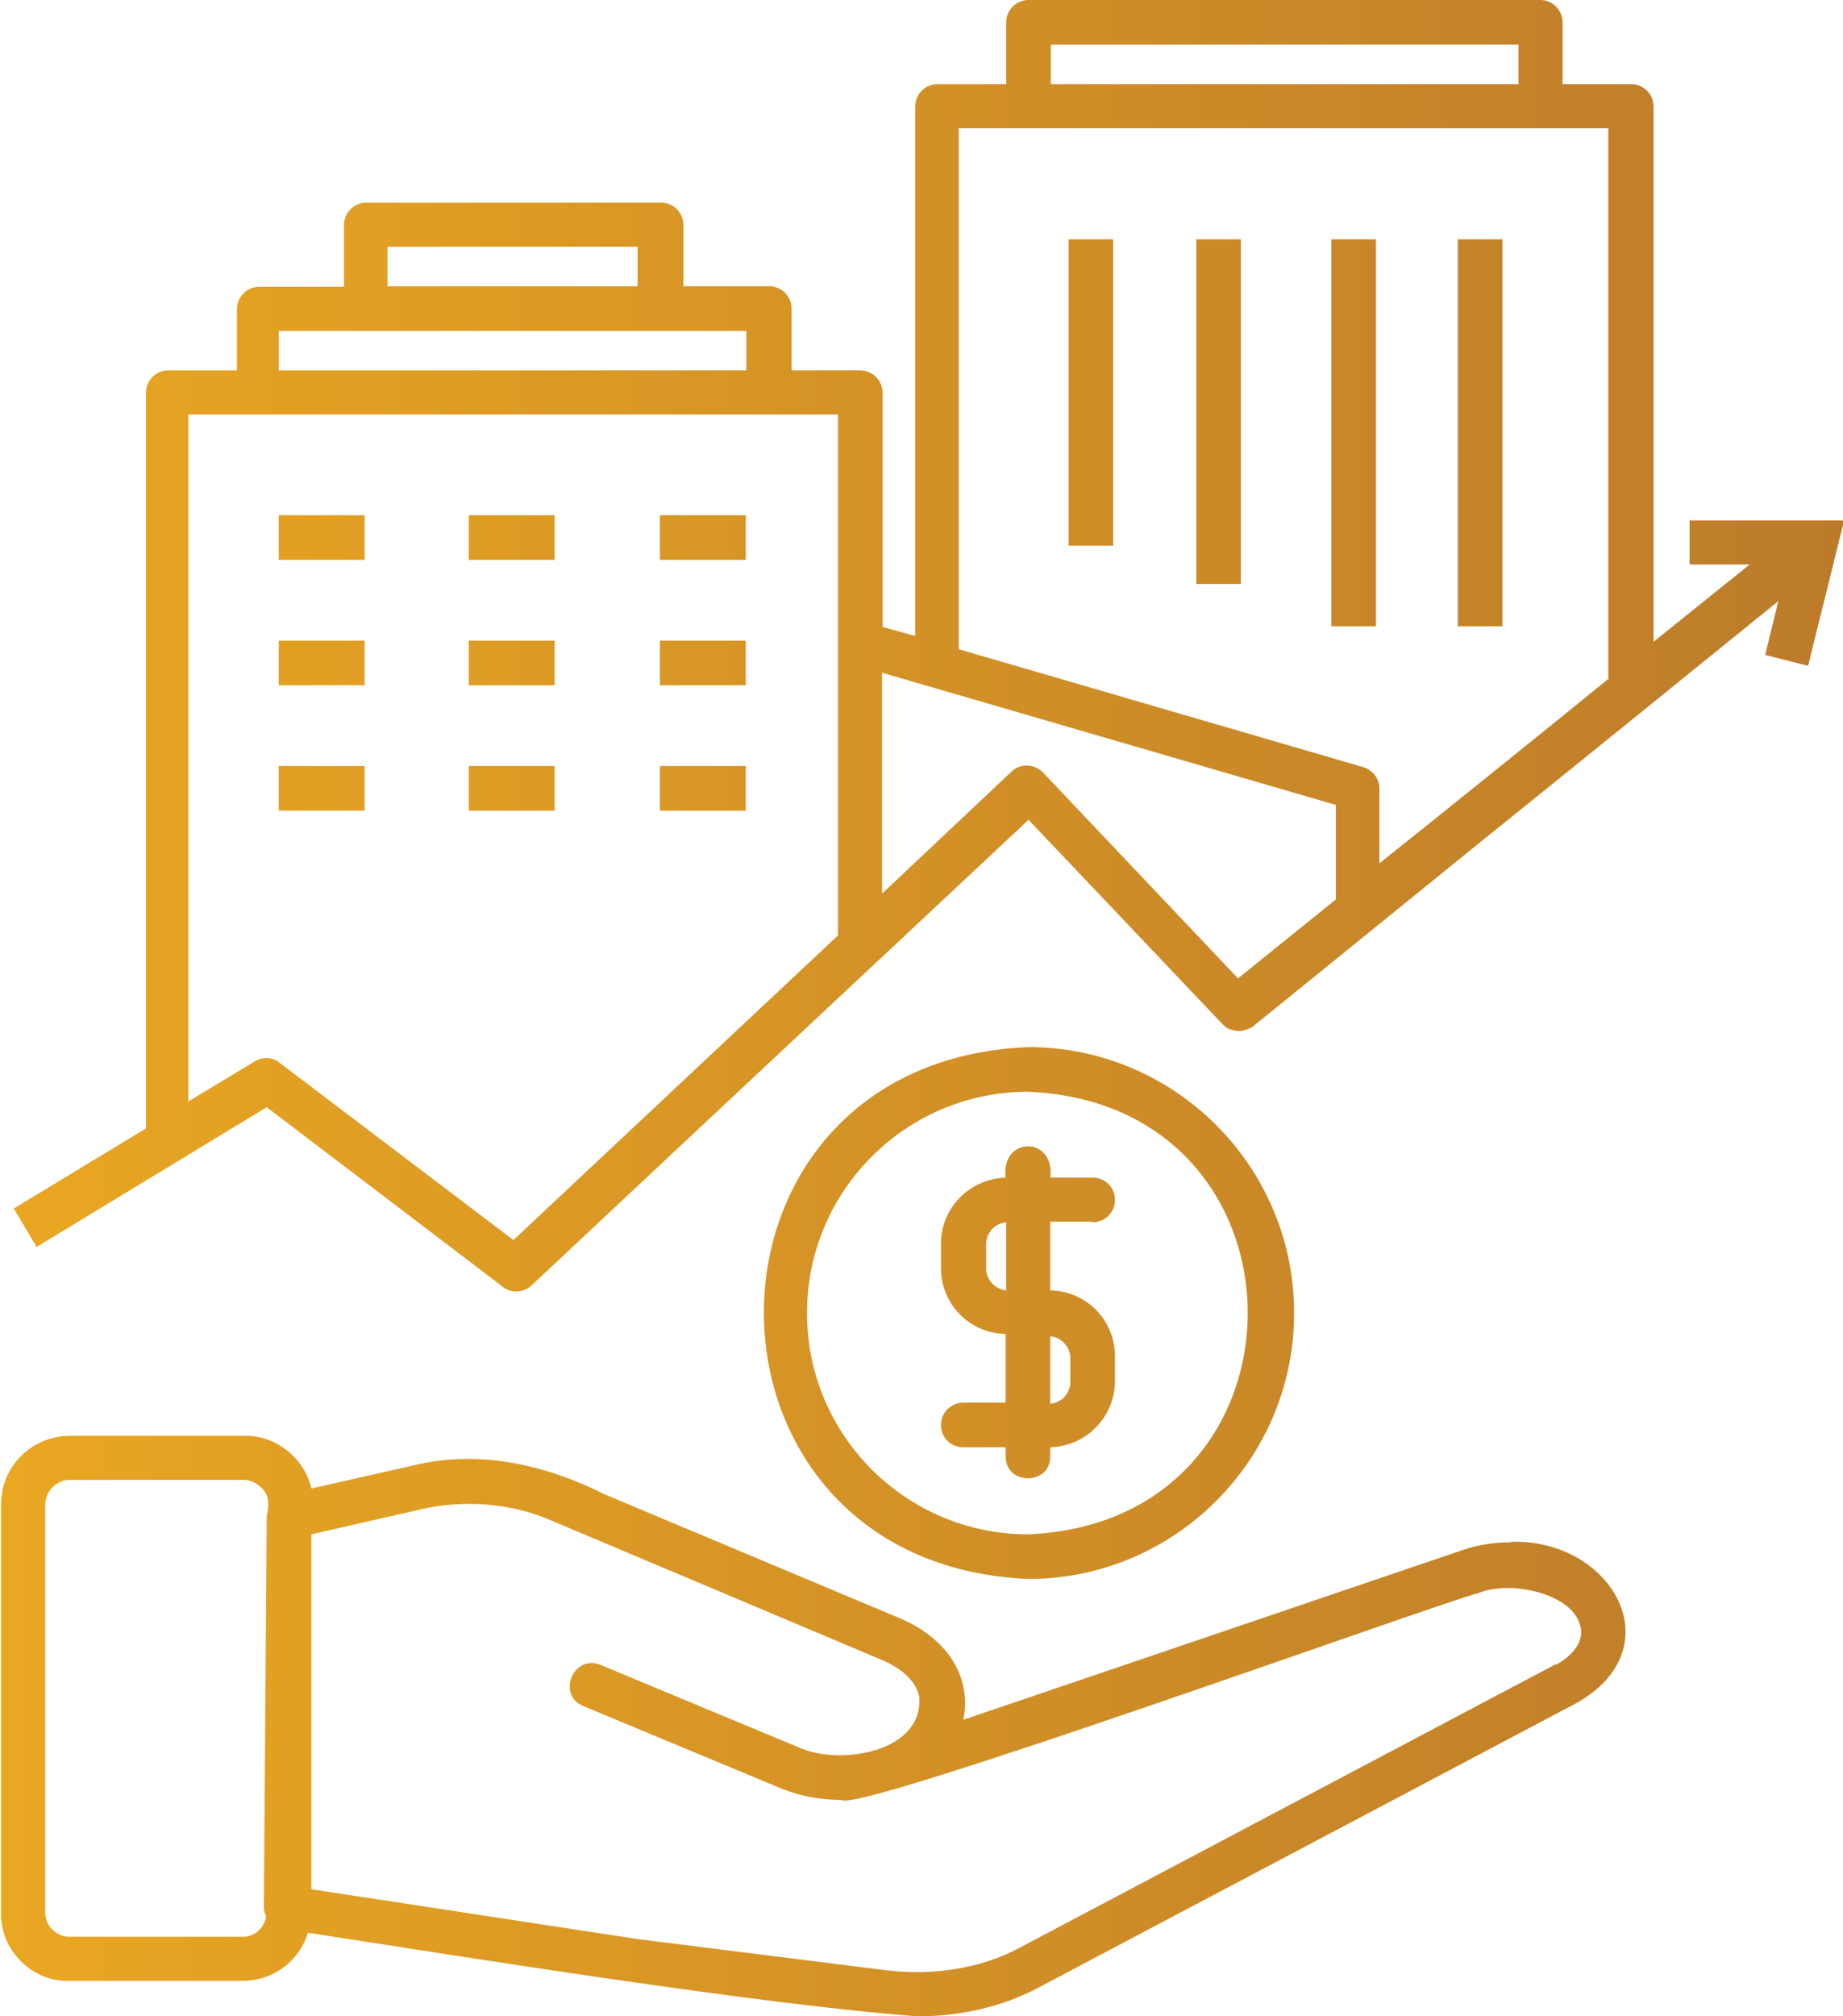<?xml version="1.0" encoding="UTF-8"?>
<svg id="Layer_2" data-name="Layer 2" xmlns="http://www.w3.org/2000/svg" xmlns:xlink="http://www.w3.org/1999/xlink" viewBox="0 0 32.2 35.22">
  <defs>
    <style>
      .cls-1 {
        fill: url(#linear-gradient);
      }
    </style>
    <linearGradient id="linear-gradient" x1="0" y1="17.61" x2="32.2" y2="17.61" gradientUnits="userSpaceOnUse">
      <stop offset="0" stop-color="#e9a722"/>
      <stop offset="1" stop-color="#bc7b2a"/>
    </linearGradient>
  </defs>
  <g id="Layer_1-2" data-name="Layer 1">
    <path class="cls-1" d="M26.4,26.94c-.28,0-.57.04-.83.13l-8.74,2.97c.16-.78-.32-1.44-1.1-1.77l-5.17-2.17c-1.02-.51-2.19-.79-3.35-.5l-1.77.4c-.12-.53-.62-.93-1.16-.92H1.22c-.66,0-1.2.53-1.2,1.19v7.13c-.03.65.54,1.22,1.18,1.2h3.04c.54,0,.99-.35,1.14-.84,2.79.43,7.87,1.25,10.65,1.46.75,0,1.49-.17,2.11-.5l9.4-4.97c1.71-.96.63-2.87-1.14-2.82h0ZM4.66,26.48l-.05,6.83c0,.06.02.12.04.17-.04.2-.2.35-.4.35H1.21c-.11,0-.22-.05-.3-.13-.08-.08-.12-.19-.12-.3v-7.13c.01-.23.2-.42.43-.42h3.04c.11,0,.22.05.3.13.15.12.14.32.1.5h0ZM27.18,29.07l-9.4,4.97c-.65.34-1.46.47-2.26.38l-4.38-.55-5.7-.87v-6.2s1.93-.44,1.93-.44c.75-.17,1.57-.1,2.24.19l5.81,2.45c.35.15.58.37.64.63.09.98-1.4,1.22-2.11.89l-3.46-1.44c-.47-.19-.77.52-.3.72l3.46,1.44c.32.13.68.2,1.05.2.24.25,10.55-3.48,11.12-3.61.58-.24,1.63.01,1.78.54.11.3-.15.57-.42.71h0ZM6.37,9.78h-1.5v-.78h1.5v.78ZM6.37,11.97h-1.5v-.78h1.5v.78ZM6.37,14.16h-1.5v-.78h1.5v.78ZM9.69,9.78h-1.5v-.78h1.5v.78ZM9.69,11.97h-1.5v-.78h1.5v.78ZM9.69,14.16h-1.5v-.78h1.5v.78ZM13.03,9.78h-1.5v-.78h1.5v.78ZM13.03,11.97h-1.5v-.78h1.5v.78ZM13.03,14.16h-1.5v-.78h1.5v.78ZM18.67,4.18h.78v5.35h-.78v-5.35ZM20.9,4.18h.78v6.02h-.78v-6.02ZM23.26,4.18h.78v6.76h-.78v-6.76ZM26.25,10.94h-.78v-6.76h.78v6.76ZM29.52,9.08v.78h1.05l-1.68,1.35V1.86c0-.21-.17-.39-.39-.39h-1.2V.39c0-.21-.17-.39-.39-.39h-8.94c-.21,0-.39.17-.39.39v1.08h-1.2c-.21,0-.39.17-.39.39v9.25l-.57-.16v-4.09c0-.21-.17-.39-.39-.39h-1.2v-1.08c0-.21-.17-.39-.39-.39h-1.5v-1.07c0-.21-.17-.39-.39-.39h-5.15c-.21,0-.39.17-.39.39v1.08h-1.48c-.21,0-.39.17-.39.39v1.07h-1.2c-.21,0-.39.17-.39.39v12.85l-2.31,1.4.4.67,4.02-2.44,4.13,3.14c.15.12.36.1.5-.03,1.81-1.7,6.94-6.5,8.68-8.13l3.39,3.57c.05.05.1.09.17.1.12.04.25.01.36-.06l4.01-3.25c1.27-1.02,3.91-3.16,5.17-4.18l-.23.94.75.19.63-2.54h-2.67s-.01,0-.01,0ZM6.77,4.31h4.37v.69h-4.37v-.69h0,0ZM4.87,5.78h8.17v.69H4.87v-.69ZM14.64,16.34l-5.67,5.32-4.09-3.1c-.12-.1-.3-.1-.43-.02l-1.16.7V7.24h11.35v9.09h0ZM18.36.78h8.17v.69h-8.17v-.69ZM23.34,15.71l-1.71,1.38-3.41-3.6c-.15-.15-.4-.16-.55-.01l-2.26,2.13v-3.86l7.93,2.31v1.65ZM28.11,11.85c-.67.55-3.39,2.74-4.01,3.23v-1.31c0-.17-.12-.32-.28-.37l-7.07-2.06V2.24h11.35v9.6h0ZM19.09,21.35c.21,0,.39-.17.39-.39s-.17-.39-.39-.39h-.74c.09-.73-.87-.73-.78,0-.63.02-1.13.53-1.13,1.15v.43c0,.63.5,1.14,1.13,1.15v1.2h-.74c-.21,0-.39.17-.39.39s.17.39.39.39h.74v.16c0,.51.78.51.78,0v-.16c.63-.02,1.13-.53,1.13-1.16v-.43c0-.63-.5-1.14-1.13-1.15v-1.2h.74ZM17.58,22.54c-.19-.02-.35-.18-.35-.38v-.43c0-.2.15-.36.35-.38v1.18ZM18.7,23.71v.43c0,.2-.15.36-.35.38v-1.18c.19.02.35.18.35.38ZM22.61,22.93c0-2.56-2.09-4.64-4.64-4.64-6.17.25-6.16,9.03,0,9.29,2.56,0,4.64-2.09,4.64-4.64h0ZM14.1,22.93c0-2.13,1.73-3.86,3.86-3.86,5.12.21,5.12,7.52,0,7.73-2.13,0-3.86-1.73-3.86-3.86h0Z"/>
  </g>
</svg>